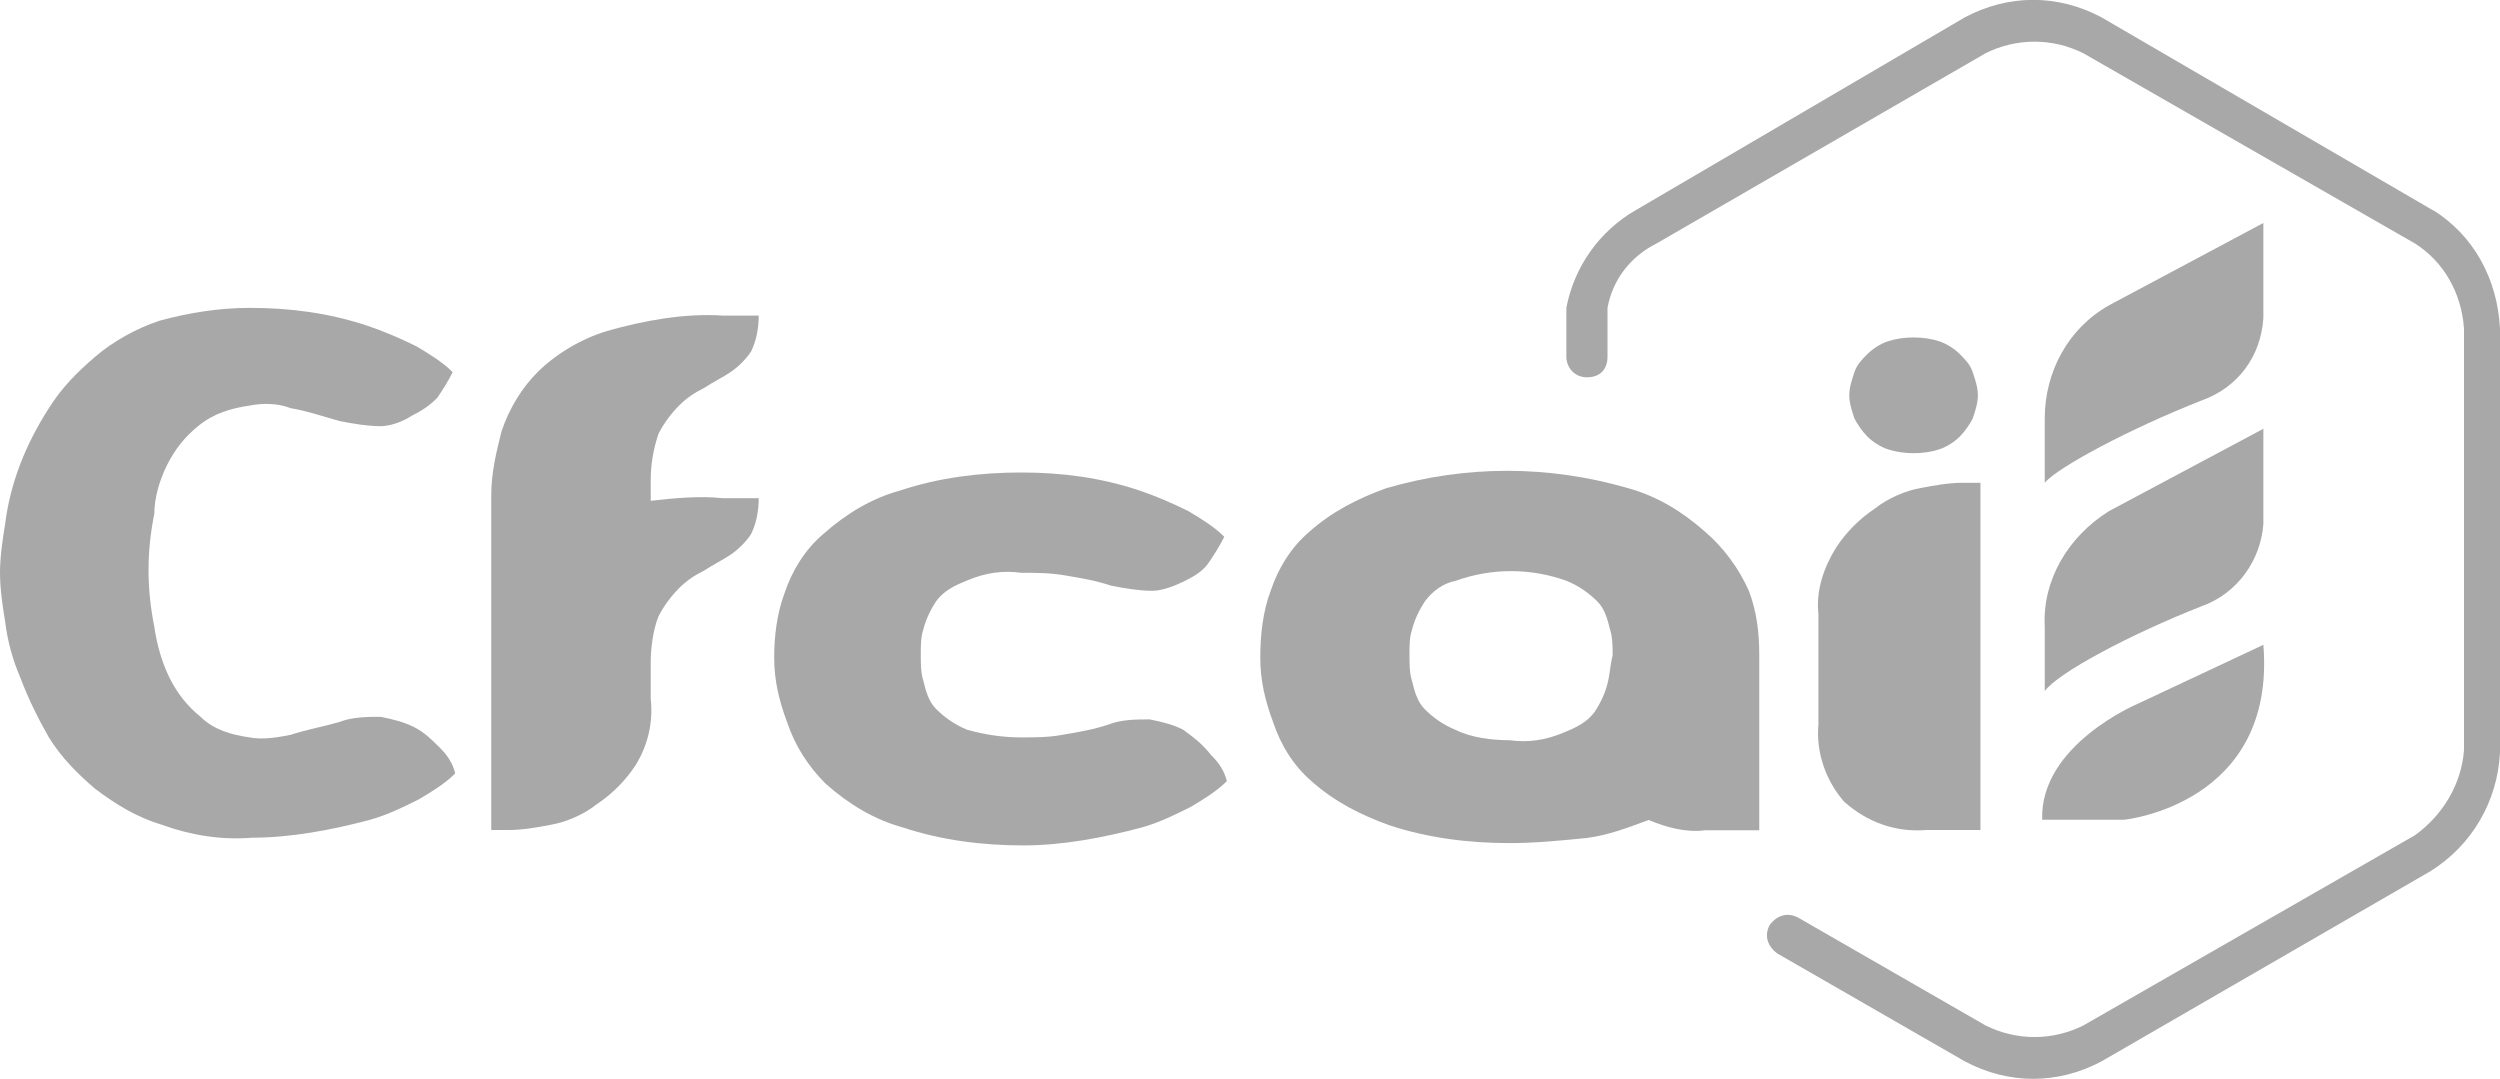 <?xml version="1.0" encoding="UTF-8"?>
<svg id="Calque_1" data-name="Calque 1" xmlns="http://www.w3.org/2000/svg" viewBox="0 0 97.2 41.95">
  <defs>
    <style>
      .cls-1 {
        fill: #a8a8a8;
      }
    </style>
  </defs>
  <g id="CFCAI">
    <path id="Tracé_1386" data-name="Tracé 1386" class="cls-1" d="M6.5,18.07c.3-.6,.7-1.1,1.2-1.5,.6-.5,1.3-.7,2-.8,.5-.1,1.1-.1,1.6,.1,.6,.1,1.2,.3,1.9,.5,.5,.1,1.1,.2,1.6,.2,.4,0,.9-.2,1.2-.4,.4-.2,.7-.4,1-.7,.2-.3,.4-.6,.6-1-.4-.4-.9-.7-1.4-1-.6-.3-1.3-.6-1.9-.8-1.5-.5-3-.7-4.6-.7-1.2,0-2.4,.2-3.5,.5-.9,.3-1.8,.8-2.5,1.4-.7,.6-1.3,1.2-1.8,2-.9,1.4-1.5,2.9-1.7,4.5-.1,.6-.2,1.3-.2,1.9s.1,1.3,.2,1.9c.1,.8,.3,1.5,.6,2.2,.3,.8,.7,1.6,1.1,2.3,.5,.8,1.1,1.4,1.8,2,.8,.6,1.6,1.1,2.6,1.4,1.1,.4,2.3,.6,3.5,.5,1.5,0,3.1-.3,4.6-.7,.7-.2,1.3-.5,1.9-.8,.5-.3,1-.6,1.4-1-.1-.4-.3-.7-.6-1-.3-.3-.6-.6-1-.8-.4-.2-.8-.3-1.3-.4-.5,0-1.1,0-1.6,.2-.7,.2-1.3,.3-1.9,.5-.5,.1-1.1,.2-1.6,.1-.7-.1-1.4-.3-1.9-.8-.5-.4-.9-.9-1.2-1.5s-.5-1.3-.6-2c-.3-1.5-.3-2.9,0-4.4,0-.6,.2-1.3,.5-1.9Z"/>
    <path id="Tracé_1387" data-name="Tracé 1387" class="cls-1" d="M25.3,19.47v-.8c0-.6,.1-1.2,.3-1.8,.2-.4,.5-.8,.8-1.1,.3-.3,.6-.5,1-.7,.3-.2,.7-.4,1-.6,.3-.2,.6-.5,.8-.8,.2-.4,.3-.9,.3-1.4h-1.4c-1.5-.1-3.1,.2-4.5,.6-1,.3-2,.9-2.7,1.6-.6,.6-1.1,1.4-1.4,2.3-.2,.8-.4,1.6-.4,2.5v13h.7c.5,0,1.1-.1,1.6-.2,.6-.1,1.3-.4,1.8-.8,.6-.4,1.1-.9,1.5-1.5,.5-.8,.7-1.7,.6-2.6v-1.4c0-.6,.1-1.3,.3-1.8,.2-.4,.5-.8,.8-1.1,.3-.3,.6-.5,1-.7,.3-.2,.7-.4,1-.6s.6-.5,.8-.8c.2-.4,.3-.9,.3-1.4h-1.4c-.9-.1-1.9,0-2.8,.1Z"/>
    <path id="Tracé_1388" data-name="Tracé 1388" class="cls-1" d="M46,28.37c-.4-.2-.8-.3-1.3-.4-.5,0-1.1,0-1.6,.2-.6,.2-1.2,.3-1.8,.4-.5,.1-1.1,.1-1.6,.1h0c-.7,0-1.4-.1-2.1-.3-.5-.2-.9-.5-1.2-.8s-.4-.7-.5-1.1c-.1-.3-.1-.7-.1-1,0-.4,0-.7,.1-1,.1-.4,.3-.8,.5-1.1,.3-.4,.7-.6,1.2-.8,.7-.3,1.4-.4,2.1-.3,.6,0,1.1,0,1.7,.1,.6,.1,1.2,.2,1.8,.4,.5,.1,1.1,.2,1.6,.2,.4,0,.9-.2,1.3-.4s.7-.4,.9-.7c.2-.3,.4-.6,.6-1-.4-.4-.9-.7-1.4-1-.6-.3-1.3-.6-1.9-.8-1.5-.5-3-.7-4.6-.7s-3.2,.2-4.7,.7c-1.1,.3-2.1,.9-3,1.7-.7,.6-1.2,1.4-1.5,2.3-.3,.8-.4,1.7-.4,2.5,0,.9,.2,1.7,.5,2.5,.3,.9,.8,1.7,1.5,2.4,.9,.8,1.9,1.4,3,1.7,1.5,.5,3.1,.7,4.7,.7,1.5,0,3.1-.3,4.6-.7,.7-.2,1.3-.5,1.9-.8,.5-.3,1-.6,1.4-1-.1-.4-.3-.7-.6-1-.4-.5-.7-.7-1.1-1Z"/>
    <path id="Tracé_1389" data-name="Tracé 1389" class="cls-1" d="M66.3,20.68c-.9-.8-1.9-1.4-3-1.7-3.1-.9-6.3-.9-9.4,0-1.1,.4-2.1,.9-3,1.7-.7,.6-1.2,1.4-1.5,2.3-.3,.8-.4,1.7-.4,2.6s.2,1.7,.5,2.5c.3,.9,.8,1.7,1.5,2.3,.9,.8,1.9,1.3,3,1.7,1.5,.5,3.1,.7,4.7,.7,1,0,2-.1,3-.2,.8-.1,1.6-.4,2.4-.7,.7,.3,1.5,.5,2.2,.4h2.1v-6.8c0-.9-.1-1.7-.4-2.5-.4-.9-1-1.7-1.7-2.3Zm-3.8,5.9c-.1,.4-.3,.8-.5,1.1-.3,.4-.7,.6-1.2,.8-.7,.3-1.4,.4-2.1,.3-.7,0-1.5-.1-2.1-.4-.5-.2-.9-.5-1.2-.8s-.4-.7-.5-1.1c-.1-.3-.1-.7-.1-1,0-.4,0-.7,.1-1,.1-.4,.3-.8,.5-1.1,.3-.4,.7-.7,1.2-.8,1.4-.5,2.9-.5,4.3,0,.5,.2,.9,.5,1.2,.8s.4,.7,.5,1.1c.1,.3,.1,.7,.1,1-.1,.4-.1,.7-.2,1.1h0Z"/>
    <path id="Tracé_1390" data-name="Tracé 1390" class="cls-1" d="M70.7,23.87v4.3c-.1,1.1,.3,2.2,1,3,.9,.8,2,1.2,3.2,1.1h2.1v-13.5h-.7c-.5,0-1.1,.1-1.6,.2-.6,.1-1.3,.4-1.8,.8-.6,.4-1.1,.9-1.5,1.5-.5,.8-.8,1.7-.7,2.6Z"/>
    <path id="Tracé_1391" data-name="Tracé 1391" class="cls-1" d="M79.5,24.37v2.5c.5-.7,3.3-2.2,6.1-3.3,1.4-.5,2.3-1.8,2.4-3.2v-3.7l-6,3.2c-1.6,1-2.6,2.7-2.5,4.5Z"/>
    <path id="Tracé_1392" data-name="Tracé 1392" class="cls-1" d="M82.6,31.87s5.9-.6,5.4-6.8l-4.9,2.3s-3.8,1.6-3.7,4.5h3.2Z"/>
    <path id="Tracé_1393" data-name="Tracé 1393" class="cls-1" d="M85.6,15.57c1.4-.5,2.3-1.7,2.4-3.2v-3.7l-6,3.2c-1.6,.9-2.5,2.6-2.5,4.4v2.5c.5-.6,3.3-2.1,6.1-3.2Z"/>
    <path id="Tracé_1394" data-name="Tracé 1394" class="cls-1" d="M94.6,8.18L81.7,.67c-1.7-.9-3.6-.9-5.3,0l-12.8,7.5c-1.4,.8-2.4,2.2-2.7,3.8v1.9c0,.4,.3,.8,.8,.8s.8-.3,.8-.8h0v-1.9c.2-1.1,.9-2,1.9-2.5l12.8-7.4c1.2-.6,2.6-.6,3.8,0l12.9,7.4c1.1,.7,1.8,1.9,1.9,3.3V29.17c-.1,1.3-.8,2.5-1.9,3.3l-12.9,7.4c-1.2,.6-2.6,.6-3.8,0l-7.3-4.2c-.4-.2-.8-.1-1.1,.3-.2,.4-.1,.8,.3,1.1h0l7.3,4.2c1.7,.9,3.6,.9,5.3,0l12.8-7.4c1.6-1,2.6-2.7,2.7-4.6V12.77c-.1-1.9-1-3.6-2.6-4.6Z"/>
    <path id="Tracé_1395" data-name="Tracé 1395" class="cls-1" d="M72.6,16.97c.2,.2,.5,.4,.8,.5,.6,.2,1.4,.2,2,0,.3-.1,.6-.3,.8-.5,.2-.2,.4-.5,.5-.7,.1-.3,.2-.6,.2-.9s-.1-.6-.2-.9c-.1-.3-.3-.5-.5-.7s-.5-.4-.8-.5c-.6-.2-1.4-.2-2,0-.3,.1-.6,.3-.8,.5-.2,.2-.4,.4-.5,.7s-.2,.6-.2,.9,.1,.6,.2,.9c.1,.2,.3,.5,.5,.7Z"/>
  </g>
</svg>